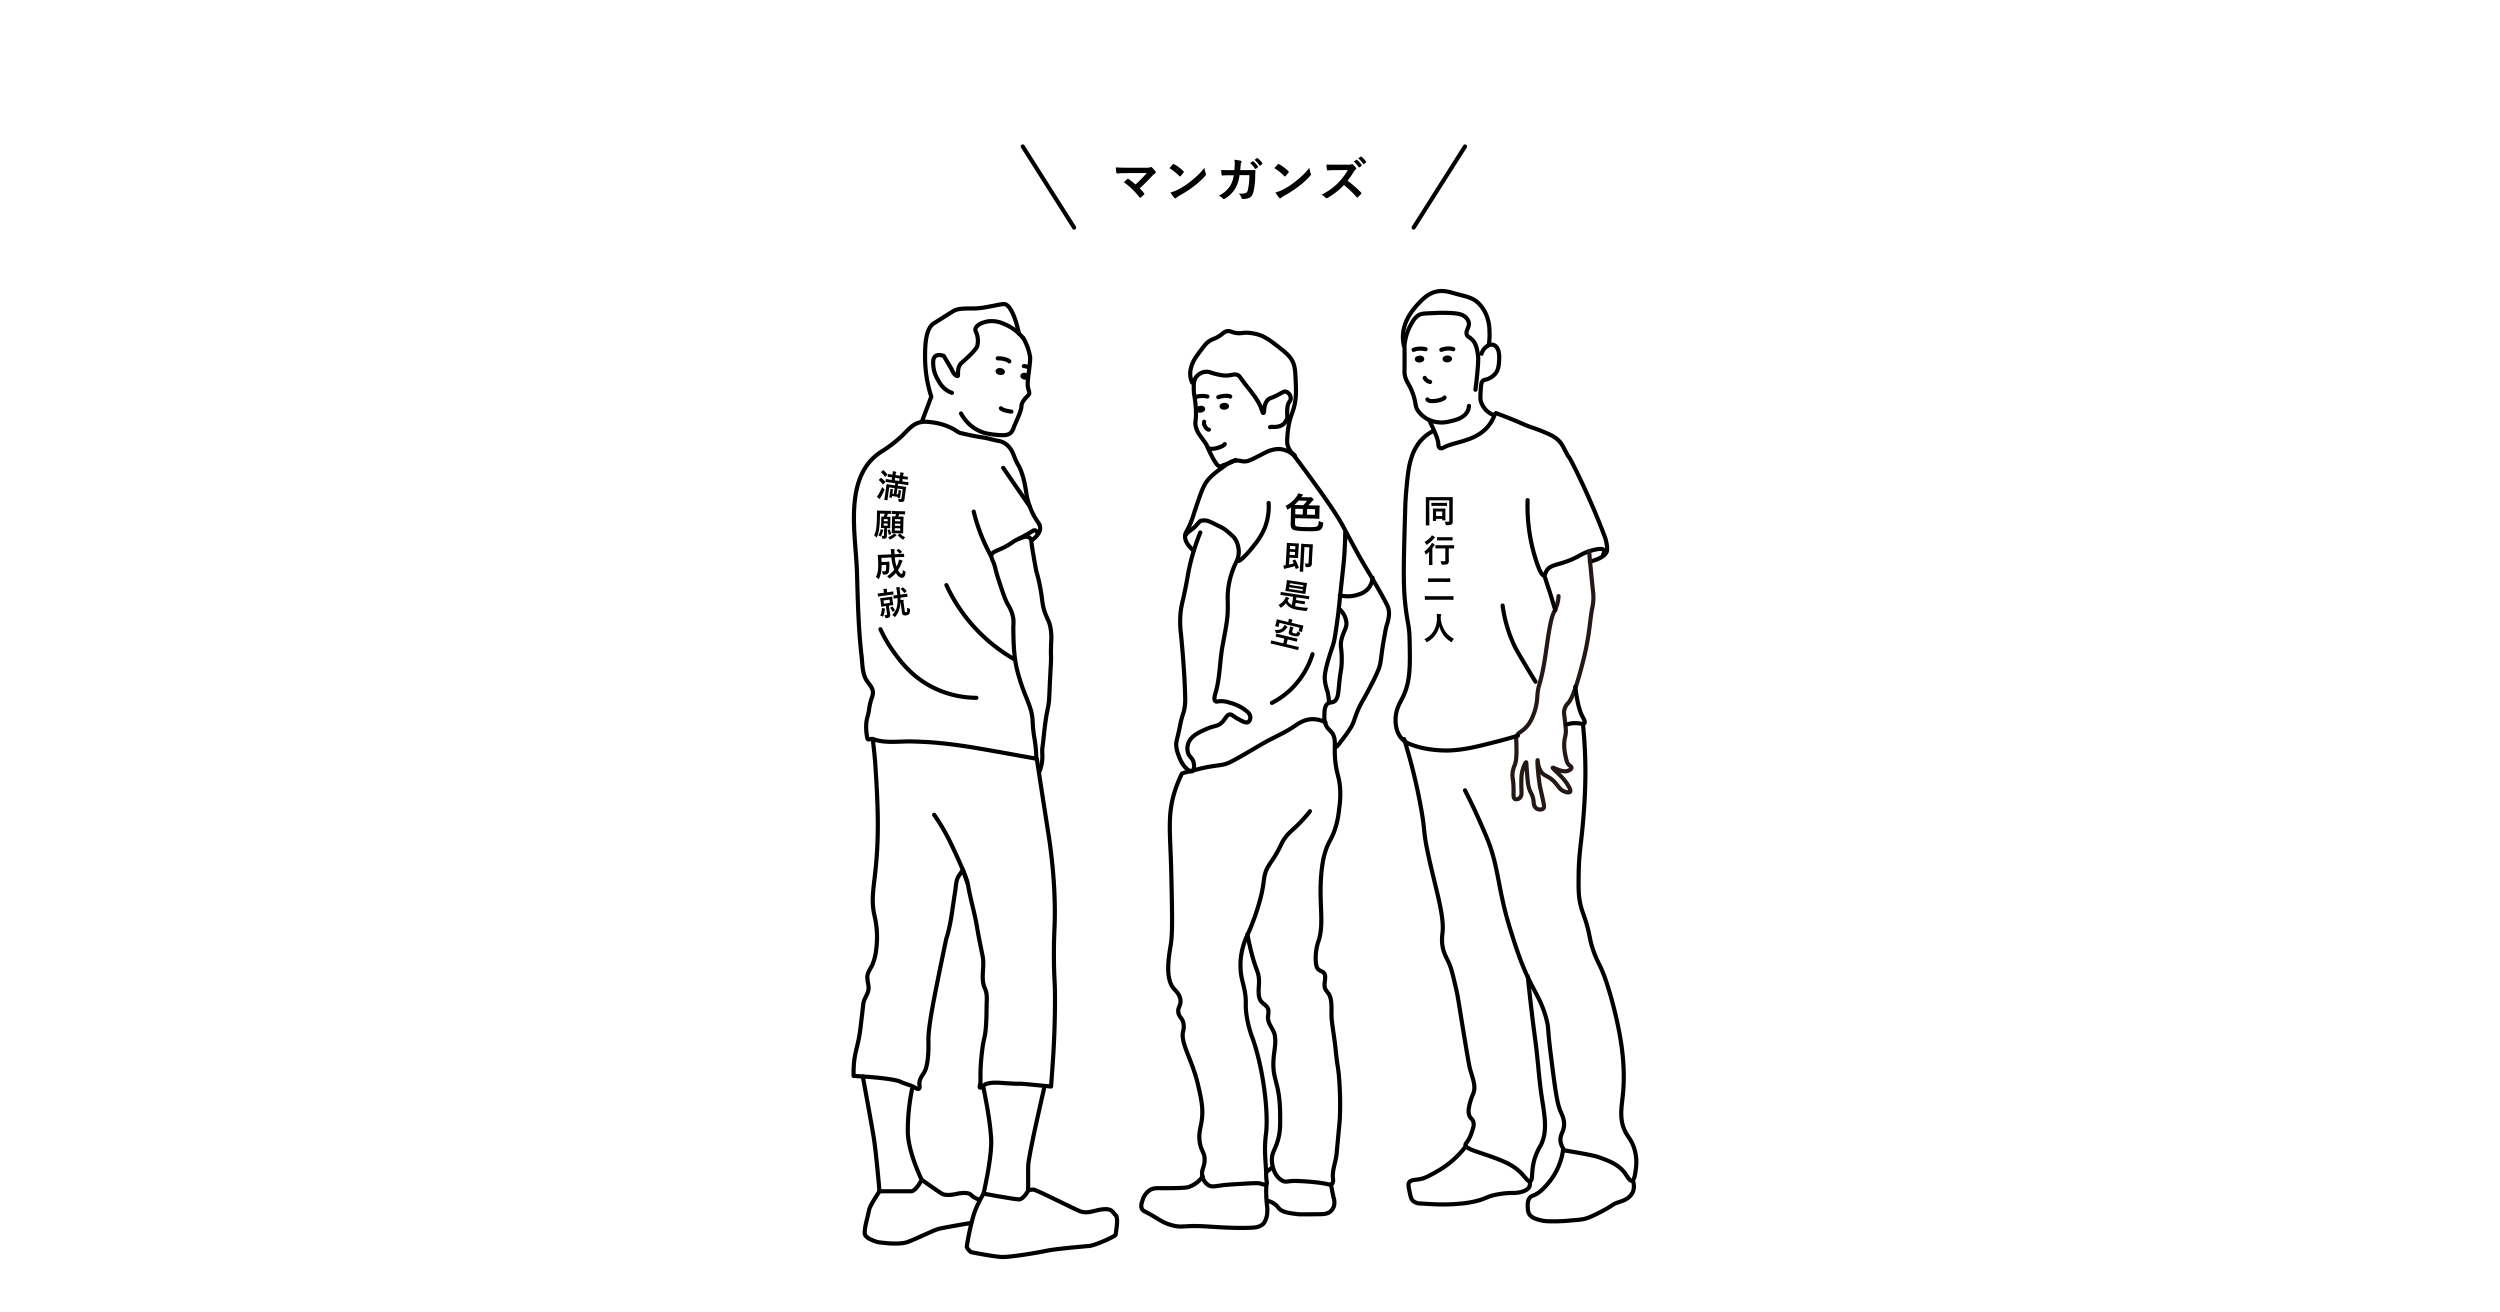 <?xml version="1.0" encoding="UTF-8"?> <svg xmlns="http://www.w3.org/2000/svg" id="白背景" width="1200" height="630" viewBox="0 0 1200 630"><defs><style>.cls-1{fill:#fff;}.cls-2,.cls-3{fill:none;stroke-linecap:round;stroke-linejoin:round;stroke-width:2px;}.cls-2{stroke:#000;}.cls-3{stroke:#231815;}</style></defs><title>都会の見仏</title><rect class="cls-1" width="1200" height="630"></rect><path class="cls-2" d="M489.089,160.1c-2.126-9.974-4.869-13.83-6.853-14.119-1.818-.265-9.459,2.056-14.5,2.072-5.277.016-7.915,0.025-9.9,1.151-1.928,1.1-8.3,5.26-9.207,5.754-4.511,2.453-4.57,11.162-4.6,16.112a62.163,62.163,0,0,0,2.992,19.335l-4.6,12.2"></path><path class="cls-2" d="M490.982,162.093a23.4,23.4,0,0,0-9.207-6.675,13.7,13.7,0,0,0-7.6-1.151c-2.109.356-5.61,1.56-5.985,3.683-0.172.975,0.476,1.232,0.921,3.222a10.548,10.548,0,0,1,0,4.834c-0.135.472-.5,1.546-4.143,5.064-3.215,3.1-3.98,3.28-4.6,4.834-0.942,2.348-.213,4.488-0.691,4.6-0.266.064-1.734-.291-2.992-3.453L453,170.84c-0.27-.1-2.738-1.025-4.143.23a3.459,3.459,0,0,0-.921,2.532,15.492,15.492,0,0,0,2.3,8.747,13.077,13.077,0,0,0,3.683,4.6,11.575,11.575,0,0,0,2.992,1.611"></path><path class="cls-2" d="M491.213,162.323a26,26,0,0,1,3.222,8.977c0.32,2.019-1.14,9.856-1.151,13.12-0.009,2.637,1.355,3.976.46,5.064-0.926,1.127-3.418,3.2-3.453,5.524-0.036,2.418-3.063,8.409-3.683,10.128a6.489,6.489,0,0,1-1.381,2.532c-1.039,1.034-2.638,1.4-5.754,1.151-4.063-.321-8.319-0.657-12.66-3.913a19.83,19.83,0,0,1-5.524-6.445"></path><path class="cls-2" d="M495.126,259.457c3.44-2.515,4.126-4.585,4.143-5.985,0.028-2.361-1.846-3.047-4.143-8.286a37.408,37.408,0,0,1-1.841-5.294c-0.668-2.5-.467-2.8-1.151-6.215a40.552,40.552,0,0,0-2.3-8.286c-0.966-2.313-1.062-1.745-2.3-4.6-1.184-2.729-1.485-4.143-2.992-5.985a8.981,8.981,0,0,0-2.3-2.072,8.852,8.852,0,0,0-3.222-1.151c-2.474-.44-4.879-1.249-7.366-1.611-3.547-.516-7.04-1.284-10.527-2.106a3.532,3.532,0,0,1-.612-0.184c-1.067-.467-2.056-1.307-3.1-1.853a29.54,29.54,0,0,0-3.625-1.6,27.692,27.692,0,0,0-5.613-1.4c-3.032-.421-5.552-0.77-8.286.46-2.5,1.124-4.457,3.494-6.378,5.37a59.965,59.965,0,0,1-10.2,7.981c-18.817,11.753-12.526,39.67-11.969,58.005,0.273,8.98.471,17.964,1.041,26.932,0.285,4.479.659,8.953,1.179,13.411,0.446,3.827.293,8.672,2.614,11.907,1.949,2.716,3.712,4.326,2.35,7.869a28.525,28.525,0,0,0-1.429,6.171c-0.412,2.632-.744,2.841-1.151,5.064a24.5,24.5,0,0,0,.388,8.344c0.227,1.248,1.632.06,2.6,0.4,5.391,1.9,10.809,1.267,16.342,1.151,2.222-.046,4.32.046,8.516,0.23,1.606,0.071,7.324.348,17.954,1.841,4.683,0.658,10.335,1.666,21.637,3.683,0,0,1.11.2,14.041,2.532a60.781,60.781,0,0,0-.46-6.905c-0.312-2.495-.589-3.421-0.921-6.215-0.366-3.084-.3-4.259-0.46-5.985-0.368-3.992-1.526-6.527-2.992-10.358a94.545,94.545,0,0,1-4.6-14.041c-1.447-6.631-1.526-13.007-1.611-19.8a19.681,19.681,0,0,0,0-3.913,17.6,17.6,0,0,0-2.532-6.675c-1.409-2.568-2.4-5.549-4.373-11.509-2.21-6.666-1.477-6.407-2.992-9.667a10.071,10.071,0,0,1-.691-2.3c0.3-2.533,4.147-2.291,10.128-6.445a15.41,15.41,0,0,1,5.524-2.532,3.307,3.307,0,0,1,2.762.23,3.087,3.087,0,0,1,.921,2.3c0.118,1.746.769,5.384,2.072,12.66,0.4,2.252.454,1.468,1.381,5.524,2.178,9.53,1.226,10.917,3.222,16.112,1.052,2.737,1.7,3.353,2.3,5.985a26.645,26.645,0,0,1,.46,7.6c-0.32,8.758.189,4.484-.23,11.969-0.94,16.78-.429,15.251-1.611,20.946-1.266,6.1-1.857,14.432-2.3,17.263-0.429,2.728.183,4.011-.23,7.135a19.707,19.707,0,0,1-1.381,5.064"></path><path class="cls-2" d="M489.227,258.537c3.12-1.7,5.348-2.943,6.387-3.625a1.629,1.629,0,0,1,1.295-.345,1.546,1.546,0,0,1,.863.949"></path><path class="cls-2" d="M467.389,245.589a85.833,85.833,0,0,0,6.733,18.3q0.761,1.509,1.554,2.935"></path><line class="cls-2" x1="494.302" y1="243.121" x2="481.545" y2="224.586"></line><path class="cls-2" d="M487.069,316.541a79.167,79.167,0,0,1-32.8-35.677"></path><path class="cls-2" d="M468.655,334.955a47.465,47.465,0,0,1-22.327-5.754C437,324.062,431.8,316.907,428.6,312.4a64.4,64.4,0,0,1-5.985-10.358"></path><path class="cls-2" d="M497.686,364.36c0.5,3.254,1.242,8.136,2.158,14.069,3.655,23.682,4,25.2,4.661,30.987a239.874,239.874,0,0,1,1.813,26.844c0.074,9.434-.526,11.412-0.432,24,0.076,10.188.476,9.338,0.518,19.076,0,0,.052,12.332-0.777,26.154-0.292,4.871-.981,14.223-1.036,14.933l-0.086,1.122c-1.726-.174-4.126-0.413-6.992-0.69-13.787-1.332-2.773-.095-16.4-1.036-2.369-.164-7.21-0.512-9.236,1.381-0.2.188-1.106,1.082-1.467,0.863-0.317-.192-0.06-1.146,0-1.381,0.593-2.326-.266-4.2.777-14.242,0.935-9.014,1.6-7.254,2.072-13.9,0.228-3.207.273-6.422,0.314-9.636,0.037-2.99.455-5.675-.8-8.412-2.215-4.816-.082-10.33-1.066-15.325-0.939-4.762-1.957-9.511-2.759-14.3-1.135-6.78-3.169-13.371-4.316-20.173-0.114-.674-2.441-7.139-2.441-7.139s-2.036,2.91-2.307,3.429c-1.058,2.027-1.057,4.893-1.434,7.127-1.239,7.335-1.9,15.49-4.262,22.564-5.782,27.9-8.674,41.852-8.545,48.941,0.031,1.718.3,11.247-2.072,15.192-0.712,1.187-2.414,3.122-2.244,5.7,0.046,0.694.248,1.735-.259,2.072-0.532.353-1.526-.286-1.9-0.518-2.192-1.362-4.868-1.756-7.164-2.935,0,0-3.265-1.677-22.269-2.676-0.014-.6-0.028-1.588,0-2.805,0.205-8.879,2.217-10.895,3.323-20.414,0.436-3.748.909-7.5,1.311-11.239,0.241-2.236,1.691-4.026,2.323-6.133,0.71-2.368-.388-4.393-0.37-6.759,0.018-2.326,1.444-3.935,2.379-5.92a26.364,26.364,0,0,0,1.809-6.9,44.542,44.542,0,0,0-.763-16.819c-2.681-11.969,2.151-18.357,1.554-48.682-0.213-10.842-1.083-22.809-1.208-24.514-0.359-4.876-.849-8.428-1.151-11.509"></path><path class="cls-2" d="M464.339,423.47c-1.242-4.481-5.185-12.867-7.883-18.541a95.042,95.042,0,0,0-8.056-13.811"></path><path class="cls-2" d="M501.11,522.681s-7.6,32.552-7.6,37.155v11.739s-2.3,4.143-4.373,4.143-17.033-2.762-17.033-2.762,3.453-14.828,3.683-23.757-3.913-28-3.913-28"></path><path class="cls-2" d="M437.812,522.681a99.8,99.8,0,0,0-2.072,20.583c0.23,10.128,6.675,23.018,6.675,23.018s-2.762,5.524-5.064,5.524H422.16s-1.611-18.644-2.762-25.78-5.258-29.315-5.258-29.315"></path><path class="cls-2" d="M422.16,571.805s-4.834,7.135-5.064,9.207-2.762,9.667-1.841,11.739,5.985,3.453,5.985,3.453,9.667,1.611,14.271,0,12.429-5.754,15.422-6.445S466.124,587,466.124,587"></path><path class="cls-2" d="M442.415,566.281s7.366,5.294,9.667,6.675,7.6,0,7.6,0,4.834-1.074,6.445.614a8.084,8.084,0,0,0,3.683,2.148"></path><path class="cls-2" d="M472.108,572.956a54.38,54.38,0,0,0-4.6,9.667,127.574,127.574,0,0,0-3.453,15.652c0,1.151,2.072,2.762,2.072,2.762s10.358,2.072,14.5,2.3,17.493-2.072,21.867-2.992,17.954-2.072,20.486-2.3,12.545-4.6,12.545-5.409,1.5-7.941,0-9.322-1.611-3.222-5.869-2.877-7.6,2.532-11.624.806S496.852,570.77,495.931,571a7.82,7.82,0,0,1-2.417,0"></path><path class="cls-2" d="M593.065,220.788a26.752,26.752,0,0,1-4.949,2.187c-2.04.665-2.142,1.168-3.09,0.755-0.473-.206-1.522-1.182-3.585-5.243-2.011-3.96-1.89-4.516-2.944-5.987-1.3-1.811-1.29-1.728-2.811-3.91a11.131,11.131,0,0,1-1.726-3.913c-0.442-2.006.076-2.5,0.115-5.985a46.1,46.1,0,0,0-.345-5.639c-0.361-3.531-.628-3.459-0.691-5.409-0.1-2.977-.167-5.223,1.381-7.02a6.554,6.554,0,0,1,5.179-2.187,12.61,12.61,0,0,1,2.532.691,36.46,36.46,0,0,0,4.719,1.036c4.146,0.515,5.414-1.168,7.481,0,0.53,0.3.591,0.492,2.187,2.647,2.785,3.76,2.582,3.15,4.6,5.985a34.213,34.213,0,0,1,3.683,5.754c0.928,2.141,1.163,3.71,1.611,3.683,0.691-.042-0.163-3.749,2.072-6.215,1.063-1.173,1.437-.535,5.869-2.992,1.455-.807,2.054-1.23,2.877-1.036a3.468,3.468,0,0,1,2.3,3.568c-0.159,1.016-.924,1.271-1.381,2.992a8.419,8.419,0,0,0-.23,1.5c-0.277,2.827.211,3.383-.115,4.719a5.813,5.813,0,0,1-2.3,3.222,8,8,0,0,1-4.483.921h0a3.021,3.021,0,0,0-1.381.115"></path><path class="cls-2" d="M621.377,218.486a8.963,8.963,0,0,1-3.453-5.352,13.522,13.522,0,0,1,0-3.165,43.566,43.566,0,0,1,.691-5.985c0.852-4.488,1.787-5.507,2.647-9.092,0.991-4.131.857-7.387,0.691-11.394-0.209-5.042-.313-7.562-1.5-10.013-1.342-2.779-3.772-4.653-8.632-8.4-3.9-3.006-6.225-4.035-8.286-4.6a24.306,24.306,0,0,0-3.683-.691c-3.48-.331-4.074.507-6.79,0-2.185-.408-2.666-1.112-4.143-0.806-1.154.24-1.587,0.821-2.992,1.841-2.761,2-3.609,1.59-5.754,3.107-1.293.914-2.243,2.182-4.143,4.719-1.945,2.6-3.431,4.617-4.258,7.6a11.022,11.022,0,0,0-.46,3.568,10.428,10.428,0,0,0,.921,3.8"></path><path class="cls-2" d="M621.549,219a11.688,11.688,0,0,0-7.251-3.453,12.2,12.2,0,0,0-3.971.518c-2.016.521-2.72,1.09-7.078,3.28-3.5,1.759-4.181,1.962-5.006,2.072-2.167.288-2.749-.407-4.661-0.345-2.4.077-4.05,1.261-7.251,3.625-3.046,2.25-5.1,3.768-7.078,6.387-1.85,2.452-3.247,6.641-6.042,15.019a48.238,48.238,0,0,1-2.589,6.905c-1.069,2.182-1.568,2.658-1.726,3.8-0.235,1.693.1,3.983,4.048,7.525"></path><path class="cls-2" d="M608.947,241.446a28.11,28.11,0,0,1-1.726,11.566,32.306,32.306,0,0,1-5.179,8.632c-2.81,3.715-7,8.217-7.941,7.6-0.506-.333.539-1.731,0.518-4.488,0-.39-0.1-4.991-3.107-7.6-1.884-1.631-2.974-2.927-5.878-4.353-5.014-2.462-6.164-3.283-8.515-2.919-1.144.177-.631-0.219-3.389,2.784-1.339,1.459-4.153,2.935-4.858,4.5"></path><path class="cls-2" d="M576.147,255.6a101.308,101.308,0,0,0-5.524,18.126c-0.663,3.332-1.032,6.224-2.417,12.429-0.708,3.173-1.078,4.5-1.381,6.733a43.783,43.783,0,0,0,0,11.048s1.822,17.93,2.072,31.074a23.561,23.561,0,0,1-.518,5.869c-0.341,1.518-.592,1.869-1.208,4.143-0.543,2-.49,2.253-1.208,5.524-1.111,5.061-1.464,5.5-1.381,7.251a15.22,15.22,0,0,0,1.036,4.488c1.647,4.934,3.948,6.738,4.661,7.251,1.205,0.866,1.682.779,1.9,0.691,0.972-.4,1.224-2.675.691-4.488-0.615-2.089-1.9-2.292-2.589-4.316a7.254,7.254,0,0,1,0-4.316c1.145-3.9,5.671-5.838,8.977-7.251,4.044-1.728,5.085-1.1,7.078-2.935,2.049-1.884,2.347-3.831,3.971-3.971,1.063-.092,1.332.708,4.143,2.244,2.214,1.21,3.639,1.965,4.661,1.381a2.734,2.734,0,0,0,1.036-2.589,4.078,4.078,0,0,0-1.726-2.589,20.633,20.633,0,0,0-8.286-4.143,12.576,12.576,0,0,0-4.488-.691c-1.1.1-1.759,0.381-2.244,0-0.948-.745-0.188-3.177,0-3.8,2.241-7.408,2.027-15.353,3.453-22.96,1.508-8.046,2.262-12.069,2.417-15.537,0.242-5.411-.288-7.665.345-12.257a40.238,40.238,0,0,1,4.143-12.947"></path><path class="cls-2" d="M621.377,219c15,20.027,20.882,29.041,23.133,33.318,0.162,0.308,1.829,3.487,4.143,7.768,2.1,3.878,3.144,5.817,4.661,8.459,2.328,4.055,4.98,8.415,5.006,8.459h0c3.771,6.443,6.472,11.35,7.423,13.293a9.236,9.236,0,0,1,.863,2.589,10.149,10.149,0,0,1,0,3.107,22.7,22.7,0,0,1-1.036,4.316c-0.314,1.024-.612,2.7-1.208,6.042-1.688,9.467-1.244,10.528-2.417,14.328a72.3,72.3,0,0,1-3.971,8.459c-3.837,7.6-4.829,8.246-6.733,13.12-1.253,3.208-1.263,4.057-2.589,6.56a73.468,73.468,0,0,1-5.006,7.078c-1.44,1.928-2.1,2.749-2.589,2.589-0.765-.248.133-2.452-0.863-5.179-1.044-2.857-2.881-2.766-3.971-5.869a11.047,11.047,0,0,1-.518-4.143c0.033-1.98.072-4.282,1.554-5.524,1.114-.934,1.9-0.31,3.107-1.036,1.873-1.125,1.983-3.825,2.417-8.286,0.754-7.762,1.046-6.033,1.208-10.013,0.309-7.537-.982-7.727,0-11.739s2.616-5.221,2.244-8.286a10.292,10.292,0,0,0-3.107-5.869"></path><path class="cls-2" d="M658.838,277.354a9.077,9.077,0,0,1-2.244,5.352,9.978,9.978,0,0,1-4.316,2.589,15.636,15.636,0,0,1-6.733.863,17.334,17.334,0,0,1-2.417-.345"></path><path class="cls-2" d="M645.718,255.6c-0.028,2.021-.1,5.291-0.345,9.322-0.289,4.817-.585,6.869-1.9,19.162-0.951,8.9-.974,9.483-1.381,12.429-0.995,7.2-1.492,10.795-2.244,13.12s-3.1,8.886-3.8,13.638a14.485,14.485,0,0,0-.173,2.244,20.927,20.927,0,0,0,1.208,6.042,27.26,27.26,0,0,1,.863,5.7"></path><path class="cls-2" d="M636.223,346.751a13.085,13.085,0,0,0-6.042-1.554c-4.088,0-7.05,2.139-8.977,3.453-4.937,3.365-10.559,5.6-15.709,8.632-14.444,8.5-15.868,9.284-18.989,9.84-2.425.432-5.031,0.573-10.013,1.726,0,0-1.106.256-8.114,2.072h0"></path><path class="cls-2" d="M640.712,358.663a51.167,51.167,0,0,0,.345,7.6c0.622,5.172,1.565,6.321,2.072,10.7a43.7,43.7,0,0,1-.345,11.221,43.191,43.191,0,0,1-2.417,11.048c-1.551,4.062-2.72,4.9-4.143,9.322a40.093,40.093,0,0,0-1.554,7.078c-2.218,15.965,1.271,26.686-1.726,35.908a25.454,25.454,0,0,0-1.394,9.495c0.09,1.295.207,3.112,1.09,4.119,0.91,1.038,2.629,1.036,3.193,2.463,0.751,1.9-.484,4.5.12,6.56,0.417,1.421,1.735,2.374,2.294,3.734,1.4,3.415.6,8.051,1.005,11.7,0.508,4.586,1.341,9.129,1.8,13.72,0.989,9.8,1.23,8,1.726,14.328a160.557,160.557,0,0,1,.345,19.162c-0.034.811-.54,6.18-1.554,16.918-0.382,4.051-2.231,8.047-1.726,12.084,0.047,0.373.25,1.782-.518,2.417a2.457,2.457,0,0,1-2.072.173c-4.33-1.061-12.562-1.5-15.019-1.554-4.4-.089-4.618.8-6.387,0-3.44-1.553-5.246-6.09-5.352-9.84s1.549-4.972,2.935-9.84c1.087-3.818,1.085-6.683,1.036-12.257-0.142-16.171-4.077-16.34-3.107-27.276,0.31-3.492,1.16-7.085.557-10.587-0.484-2.809-2.759-4.908-3.222-7.713-0.266-1.608.423-3.23,0.049-4.816-0.453-1.917-2.584-2.608-3.605-4.162-1.8-2.739-.537-7.4-0.857-10.528-0.392-3.842-1.2-3.709-3.28-11.394-1.16-4.283-1.853-7.805-2.244-10.013"></path><path class="cls-2" d="M628.8,389.391a68.735,68.735,0,0,1-6.56,7.251c-2.425,2.317-3.788,3.264-5.524,5.7-1.361,1.906-1.554,2.768-3.107,5.7-2.434,4.589-3.623,5.607-5.006,8.114-2.311,4.187-1.472,5.837-3.107,13.12a109,109,0,0,1-6.56,19.162,35.565,35.565,0,0,0-3.28,10.876,35,35,0,0,0-.173,5.7c0.234,4.814,1.271,6.536,2.072,11.221,0.853,4.992.06,5.286,0.691,10.358a53,53,0,0,0,3.107,12.084c5.017,14.4,7.473,34.612,6.387,45.057a59.681,59.681,0,0,0-.518,9.495c0.084,2.544.441,7.841,0.518,8.977a36.844,36.844,0,0,0,.173,4.316c0.144,0.77.32,1.352,0,1.726-0.574.673-2.235,0.083-3.107-.173-1.021-.3-3.673-0.141-8.977.173-4.765.282-7.147,0.423-9.149,0.691-3.512.469-4.933,0.908-6.56,0a6.808,6.808,0,0,1-2.935-4.143c-0.852-3.215,1.145-4.568,1.036-8.459-0.082-2.943-1.26-3.431-2.072-6.733-1.084-4.407-.016-7.724.518-10.7,1.146-6.39-.087-11.649-1.726-18.644-2.693-11.489-8.314-19.541-7.078-25.032a8.754,8.754,0,0,0,.173-4.143c-0.567-2.542-2.024-2.819-2.417-5.006-0.434-2.413,1.134-3.211,1.036-5.7-0.112-2.832-2.264-4.76-3.107-5.7-4.582-5.088-2.371-16.242-1.554-21.406,0.889-5.615.65-15.655,0.173-35.735-0.447-18.785-2.136-27.365,2.589-40.223a62.43,62.43,0,0,1,2.589-6.042"></path><path class="cls-2" d="M607.912,568.238a52.835,52.835,0,0,0,.259,10.358,14.263,14.263,0,0,1,.086,3.539,9.431,9.431,0,0,1-1.64,5.006c-1.606,1.929-4.359,2.09-5.869,2.158-8.755.392-18.143-.442-23.219-0.691-9.644-.472-10.068.862-15.105-0.518s-6.133-3.13-13.034-6.646a2.856,2.856,0,0,1-1.122-.949c-0.909-1.361-.225-3.283.173-4.4a8.724,8.724,0,0,1,3.453-4.834c1.638-.994,3.242-0.967,5.093-0.949,11.343,0.1,12.957-.347,13.724-0.6a13.753,13.753,0,0,0,6.56-5.006"></path><path class="cls-2" d="M638.9,568.583c0.449,2.711.891,4.809,1.208,6.215a7.46,7.46,0,0,1,.259,3.884,5.855,5.855,0,0,1-1.813,2.848c-1.466,1.224-3.194,1.268-5.524,1.295-5.99.068-8.985,0.1-9.84,0-4.585-.547-7.762-0.926-9.495-3.021a8.866,8.866,0,0,0-5.524-3.453"></path><path class="cls-2" d="M610.76,560.3l-2.417,1.9"></path><path class="cls-2" d="M629.992,314.028a40.035,40.035,0,0,1-10.38,16.867,39.045,39.045,0,0,1-9.082,6.487"></path><path class="cls-2" d="M708.21,187.067c0.491-3.753.816-6.973,1.036-9.495,0.375-4.3.4-6.078,0-8.286s-0.8-4.253-2.417-6.042c-1.4-1.551-2.327-1.357-2.762-2.589-0.744-2.108,1.6-3.677.863-6.215a4.87,4.87,0,0,0-1.554-2.244c-1.342-1.233-2.979-1.638-6.215-1.9a75.276,75.276,0,0,0-9.322,0c-4.559.154-5.823,0.253-7.251,1.208a9.4,9.4,0,0,0-2.762,3.28,25.2,25.2,0,0,0-3.625,10.7c-0.087.887,0,.459,0,6.733,0,6.73-.1,6.346,0,7.078,0.621,4.487,2.433,4.655,4.316,10.7,1.326,4.259.656,4.91,2.072,7.078a13.134,13.134,0,0,0,6.733,5.006,15.16,15.16,0,0,0,8.632.173c2.319-.5,7.04-1.52,8.632-5.179a6.478,6.478,0,0,0,.518-2.244"></path><path class="cls-2" d="M717.187,199.324a10.205,10.205,0,0,1-3.28-1.9,10.327,10.327,0,0,1-3.107-4.834c-0.321-1.1-.214-2.746,0-6.042,0.152-2.341.348-3.208,1.036-3.8,0.644-.552,1.162-0.384,2.417-0.863a9.919,9.919,0,0,0,3.107-2.072c2.03-2.037,2.139-4.873,2.244-7.6,0.145-3.767-.926-5.179-1.208-5.524a3.279,3.279,0,0,0-1.726-1.208,3.582,3.582,0,0,0-2.589.518,6.5,6.5,0,0,0-2.935,3.8"></path><path class="cls-2" d="M714.6,165.661a30.341,30.341,0,0,0,.345-6.733,20.52,20.52,0,0,0-1.9-8.631,17.047,17.047,0,0,0-3.867-5.219c-2.506-2.214-5.886-2.911-9.033-3.715-3.613-.924-6.8-2.251-10.618-1.414-3.676.806-6.1,3.051-8.592,5.687-5.335,5.641-8.837,12.268-7.078,20.2"></path><path class="cls-2" d="M717.533,198.806a18.906,18.906,0,0,1-1.9,3.971c-5.792,9.145-16.932,8.958-22.442,11.912-0.33.177-1.373,0.758-2.072,0.345a2.162,2.162,0,0,1-.691-1.726c-0.221-2.632-1.3-4.977-3.453-9.667-0.2-.439-0.55-1.173-1.036-2.072"></path><path class="cls-2" d="M718.05,198.288c1.344,0.5,3.389,1.263,5.869,2.244,6.586,2.6,6.627,2.915,10.876,4.488a79.257,79.257,0,0,1,8.459,3.28,16.694,16.694,0,0,1,4.661,2.935c1.637,1.555,2.306,3,3.625,5.524,2.85,5.463-.135-1,4.316,7.768,0,0,7.6,14.97,14.328,32.8a18.86,18.86,0,0,1,1.036,3.971,12.124,12.124,0,0,1,.173,2.935c-0.53,3.565-7.745,5.232-8.286,5.352"></path><path class="cls-2" d="M769.495,266.132a2.271,2.271,0,0,0,.345-2.072c-0.346-.555-1.445-0.947-5.179,0-5.191,1.317-6.213,2.873-11.048,4.834-6.091,2.47-9.769,2.15-11.394,5.352-0.451.89-.634,1.834-1.208,1.9-0.388.044-1.447-.256-3.625-6.905a84.917,84.917,0,0,1-4.143-23.823c-0.062-2.3-.032-4.177,0-5.352"></path><path class="cls-3" d="M762.762,264.579c0.913,9.752,1.573,16.577,1.9,19.335a23.6,23.6,0,0,1-.345,7.768c-1.288,6.235-1.139,12.8-4.488,25.895-1.18,4.614-4.34,16.968-7.078,19.853a6.958,6.958,0,0,0-1.9,3.453,6.875,6.875,0,0,0,0,2.417s0.342,2.532.691,6.215c0.392,4.134-.987,4.284-0.691,9.322a26.874,26.874,0,0,0,.691,4.488c0.517,2.473.871,3.046,1.208,3.453,0.771,0.928,1.566,1.117,1.554,1.726-0.014.7-1.09,1.308-1.9,1.554-1.6.486-3.227-.115-5.179-0.863-1.235-.474-1.8-0.827-1.9-0.691-0.173.244,1.516,1.549,3.971,4.143a22.585,22.585,0,0,1,2.935,3.625c0.793,1.256,1.955,3.1,1.381,3.8s-2.55-.087-2.762-0.173c-2.117-.854-2.742-2.346-4.316-4.143-3.317-3.787-5.5-2.825-7.251-6.042a12.8,12.8,0,0,1-1.208-4.834c-0.2.022-.01,4.129,0.518,8.459,0.275,2.25.412,3.375,0.691,4.661,0.261,1.2.925,3.96,1.554,7.078,0.342,1.7.456,2.42,0,2.935-0.737.832-2.606,0.715-3.625-.173a3.934,3.934,0,0,1-1.036-2.762c-0.466-4.7-2.087-4.166-2.762-9.322-0.245-1.873-.42-4.912-0.64-7.375-0.023-.262-0.03-0.319-0.051-0.566a9.231,9.231,0,0,0-.173-1.9c-0.271-.067-2.006,3.048-2.244,7.078-0.058.976-.121,3.577,0,6.56,0.049,1.205.126,2.419-.691,3.28a2.256,2.256,0,0,1-2.417.691c-0.814-.454-0.708-1.854-0.691-3.8,0.057-6.35-.943-6.148-0.345-9.495,0.5-2.81,1.155-2.67,1.554-5.7a40.914,40.914,0,0,0,.173-5.7c-0.033-4.767-.315-4.62,0-5.352,0.987-2.29,3.074-2.139,5.7-5.7a17.561,17.561,0,0,0,1.208-1.9,28.333,28.333,0,0,0,3.107-11.394c0.364-6.664,1.675-5,3.971-20.371,1.056-7.073,2.188-16.867,4.143-20.543a17.34,17.34,0,0,0,2.072-7.423"></path><path class="cls-2" d="M741.356,276.49q1.492,4.38,2.935,8.977,1.179,3.761,2.244,7.423"></path><path class="cls-2" d="M688.185,206.747a20.649,20.649,0,0,0-6.733,5.352,23.4,23.4,0,0,0-4.143,8.286c-0.721,2.21-1.252,4.555-1.9,10.876-0.731,7.147-.863,11.566-0.863,11.566-0.722,24.218-1.082,36.327-.173,45.575,1.1,11.2,2.079,10.909,2.244,18.817,0.266,12.738.418,20.045-3.453,27.794-1.266,2.535-3.116,5.424-3.28,9.84-0.045,1.217-.247,6.662,3.453,10.185a10.317,10.317,0,0,0,3.28,2.072c8.771,3.656,19.335,3.107,19.335,3.107,7.265-.377,12.6-1.732,22.1-4.143,4.425-1.124,8.054-2.182,10.531-2.935"></path><path class="cls-2" d="M751.771,347.845a13.4,13.4,0,0,1,5.524-.691c1.577,0.148,2.77.571,3.222,0,0.553-.7-0.438-2.33-0.691-2.762-1.218-2.088-2.669-6.134-3.683-14.731"></path><path class="cls-2" d="M759.827,347.845a222.171,222.171,0,0,1,1.151,25.089c-0.085,8.246-.61,15.123-0.921,19.1-1.072,13.74-2.164,16.784-2.3,27.621-0.093,7.264-.113,10.992,1.151,15.652,1.067,3.934,2.278,5.917,3.683,12.2,0.616,2.754.786,4.171,1.611,6.905a49.858,49.858,0,0,0,3.453,8.516c4.322,8.51,7.979,24.849,8.286,26.24,1.467,6.643,4.675,21.175,2.992,36.828-0.59,5.485-1.869,11.937,1.611,17.954,1.213,2.1,2.767,3.733,3.913,7.366a22.44,22.44,0,0,1,.691,10.128c-0.246,2-.622,5.066-1.841,5.294-1.059.2-2.085-1.863-3.222-3.453-3.172-4.436-7.839-6.1-13.35-8.056,0,0-2.426-.863-15.652-2.992h0a8.486,8.486,0,0,1-2.072-4.834c-0.144-2.5,1.157-3.735,1.611-6.215,0.6-3.264-.78-5.9-1.611-7.826-1.752-4.057-2.779-12.3-4.834-28.772-1.39-11.152-.7-10.724-1.841-15.192-1.927-7.514-4.6-11.5-7.826-17.954-4.158-8.335-6.2-14.729-9.207-24.168-6.521-20.448-5.664-30.6-11.509-44.884-2.606-6.371-5.754-13.12-5.754-13.12-1.9-4.07-3.583-7.449-4.834-9.9"></path><path class="cls-2" d="M673.972,354.75a275.26,275.26,0,0,1,7.826,31.534c2.457,13.158,1.157,11.457,3.453,22.557,3.264,15.785,8.261,30.683,7.135,39.13a20.049,20.049,0,0,0,0,5.985c0.525,3.423,1.766,5.35,2.992,8.056,1.287,2.84,2.009,5.96,3.453,12.2,1.021,4.415,1.26,6.521,2.3,12.89,2.66,16.262,3.99,24.393,4.6,26.47,1.4,4.758,2.782,7.982,1.381,11.509a27.041,27.041,0,0,0-2.072,6.905,6.733,6.733,0,0,0,.23,3.453c0.58,1.55,1.34,1.45,1.841,2.762,0.642,1.679,0,3.434-.921,5.985a17.406,17.406,0,0,1-1.21,2.708c-0.971,1.742-1.531,2.009-1.552,2.586-0.062,1.652,4.392,2.971,7.826,4.143,8.718,2.976,14.073,4.8,18.414,8.977,2.589,2.489,3.728,4.764,4.834,4.373,1.439-.509.348-4.659,2.072-10.588a31.114,31.114,0,0,1,2.992-6.675c3.374-6.634,1.848-14.125.46-23.248-1.335-8.779-1.807-17.67-2.992-26.47-1.006-7.468-2.354-18.167-3.683-31.3"></path><path class="cls-2" d="M783.766,566.742a7.451,7.451,0,0,1,0,5.409,6.421,6.421,0,0,1-.921,1.5c-1.844,2.281-4.483,2.89-6.675,3.683-2.648.958-1.3,0.976-7.826,4.373-5.082,2.646-6.931,3.172-8.171,3.453a42.657,42.657,0,0,1-5.294.575,82.941,82.941,0,0,1-12.084.46,17.937,17.937,0,0,1-5.524-1.151,5.891,5.891,0,0,1-3.107-2.072,5.74,5.74,0,0,1-.806-3.107c-0.094-1.395-.25-3.694,1.151-5.179,0.756-.8,1.236-0.593,2.877-1.5a15.808,15.808,0,0,0,3.683-2.992,32.04,32.04,0,0,0,4.488-5.524,31.347,31.347,0,0,0,4.258-10.128c0.243-1.121.379-2.075,0.46-2.762"></path><path class="cls-2" d="M734.278,567.317a3.792,3.792,0,0,1-.23,2.417c-0.208.431-.793,1.393-3.107,2.187a14.6,14.6,0,0,1-5.179.691,43.532,43.532,0,0,0-8.056.921c-4.177.871-4.408,1.874-9.667,3.107a51.376,51.376,0,0,1-5.179.921,90.538,90.538,0,0,1-10.013.575s-2.939.081-10.933-.46a5.569,5.569,0,0,1-3.683-1.266c-0.879-.843-1.135-1.993-1.611-4.258-0.524-2.493-.786-3.739-0.23-4.6,0.819-1.274,2.593-1.119,4.834-1.5,2.6-.437,4.532-1.519,8.4-3.683a45.339,45.339,0,0,0,13.926-12.084"></path><path class="cls-2" d="M721.25,290.673a66.3,66.3,0,0,0,5.839,19.679s1.4,2.912,9.947,16.867h0"></path><ellipse cx="480.136" cy="178.345" rx="1.664" ry="2.262" transform="translate(232.543 626.715) rotate(-81.47)"></ellipse><ellipse cx="492.029" cy="180.616" rx="1.664" ry="2.262" transform="translate(240.427 640.41) rotate(-81.47)"></ellipse><path class="cls-2" d="M478.941,172.006a8.874,8.874,0,0,1,1.853.1c1.087,0.171,3.148.621,3.675,1.351"></path><path class="cls-2" d="M485.483,197.578s-3.938-.405-5.053-1.584"></path><path class="cls-2" d="M491.479,175.705a5.6,5.6,0,0,1,1.5.349"></path><ellipse cx="576.222" cy="196.435" rx="2.262" ry="1.664" transform="translate(-23.911 94.168) rotate(-9.154)"></ellipse><path class="cls-2" d="M573.858,190.646a8.874,8.874,0,0,1,1.795-.472,10.512,10.512,0,0,1,3.912.171"></path><ellipse cx="587.659" cy="195.012" rx="2.262" ry="1.664" transform="translate(-8.198 26.706) rotate(-2.585)"></ellipse><path class="cls-2" d="M584.805,190.646a8.874,8.874,0,0,1,1.795-.472c1.088-.167,3.188-0.364,3.912.171"></path><path class="cls-2" d="M587.87,213.168c-0.24,1.146-6.915,3.379-8.141,1.666"></path><path class="cls-2" d="M577.992,202.439c-0.146,2-.265.646,0.317,1.95,0.185,0.415.8,1.8,1.946,1.838"></path><ellipse cx="694.702" cy="172.285" rx="2.262" ry="1.664" transform="translate(-7.064 31.511) rotate(-2.585)"></ellipse><path class="cls-2" d="M691.848,167.919a8.874,8.874,0,0,1,1.795-.472,7.632,7.632,0,0,1,3.912.171"></path><ellipse cx="681.394" cy="172.285" rx="2.262" ry="1.664" transform="matrix(0.999, -0.045, 0.045, 0.999, -7.078, 30.911)"></ellipse><path class="cls-2" d="M678.54,167.919a8.874,8.874,0,0,1,1.795-.472,10.4,10.4,0,0,1,3.912.171"></path><path class="cls-2" d="M693.4,190.813c-0.344,1.119-7.2,2.73-8.26.912"></path><path class="cls-2" d="M683.854,181.411a3.727,3.727,0,0,0,2.581,1.91"></path><path d="M693.453,250.345a13.424,13.424,0,0,0,1.589.1,0.507,0.507,0,0,0,.608-0.532V240.15h-9.579V249.2l0.03,2.82a0.174,0.174,0,0,1-.038.145,0.285,0.285,0,0,1-.145.023h-1.36a0.225,0.225,0,0,1-.141-0.027,0.221,0.221,0,0,1-.027-0.141l0.03-3.254v-6.7l-0.03-3.284a0.228,0.228,0,0,1,.03-0.152,0.289,0.289,0,0,1,.145-0.022l2.068,0.03h8.454l2.067-.03a0.225,0.225,0,0,1,.152.03,0.281,0.281,0,0,1,.022.145l-0.03,3.33v5.572l0.03,2.7a1.7,1.7,0,0,1-.5,1.277,4.259,4.259,0,0,1-2.35.418,0.817,0.817,0,0,1-.448-0.068,1.305,1.305,0,0,1-.145-0.434A4.6,4.6,0,0,0,693.453,250.345Zm-4.265-7.526-1.946.03a0.244,0.244,0,0,1-.152-0.03,0.332,0.332,0,0,1-.022-0.152v-1.155a0.2,0.2,0,0,1,.03-0.145,0.282,0.282,0,0,1,.145-0.023l1.946,0.03h3.269l1.946-.03a0.207,0.207,0,0,1,.145.03,0.26,0.26,0,0,1,.022.137v1.155a0.256,0.256,0,0,1-.03.16,0.261,0.261,0,0,1-.137.023l-1.946-.03h-3.269Zm-0.038,7.245h-1.179a0.221,0.221,0,0,1-.152-0.031,0.267,0.267,0,0,1-.022-0.137l0.03-2.615V246l-0.03-1.749a0.2,0.2,0,0,1,.03-0.145,0.265,0.265,0,0,1,.137-0.022l1.719,0.03h2.228l1.733-.03a0.207,0.207,0,0,1,.145.03,0.269,0.269,0,0,1,.022.137l-0.03,1.467v1.308l0.03,2.54a0.269,0.269,0,0,1-.026.156,0.252,0.252,0,0,1-.148.026h-1.179a0.222,0.222,0,0,1-.152-0.03,0.345,0.345,0,0,1-.022-0.152v-0.5h-2.957V249.9a0.229,0.229,0,0,1-.026.141A0.247,0.247,0,0,1,689.15,250.064Zm0.175-4.577V247.7h2.957v-2.212h-2.957Z"></path><path d="M687.333,260.535a9.911,9.911,0,0,1,1.171.76,0.448,0.448,0,0,1,.19.281,0.233,0.233,0,0,1-.106.175,0.991,0.991,0,0,0-.335.357q-0.456.669-.715,1.011v6.006l0.03,1.916a0.238,0.238,0,0,1-.03.152,0.279,0.279,0,0,1-.145.023h-1.322a0.205,0.205,0,0,1-.145-0.03,0.281,0.281,0,0,1-.022-0.145l0.03-1.916v-2.288q0-.076.045-1.946-0.661.639-1.2,1.072a0.833,0.833,0,0,1-.326.206,0.4,0.4,0,0,1-.213-0.327,3.8,3.8,0,0,0-.562-1.1,13.821,13.821,0,0,0,3.238-3.4A6.664,6.664,0,0,0,687.333,260.535Zm-0.046-3.6a8.454,8.454,0,0,1,1.277.76,0.47,0.47,0,0,1,.221.281,0.36,0.36,0,0,1-.235.251,2.437,2.437,0,0,0-.418.433,14.319,14.319,0,0,1-3.011,2.668,0.7,0.7,0,0,1-.343.152,0.567,0.567,0,0,1-.3-0.357,3.5,3.5,0,0,0-.7-0.966,11.926,11.926,0,0,0,3.057-2.509A4.446,4.446,0,0,0,687.287,256.939Zm3.984,6.287-2.1.03a0.241,0.241,0,0,1-.152-0.03,0.268,0.268,0,0,1-.022-0.137V261.85a0.174,0.174,0,0,1,.038-0.145,0.238,0.238,0,0,1,.137-0.023l2.1,0.031h4.455l2.067-.031a0.221,0.221,0,0,1,.152.031,0.258,0.258,0,0,1,.022.137v1.239a0.2,0.2,0,0,1-.03.145,0.286,0.286,0,0,1-.145.022l-2.067-.03H695.4v2.942l0.046,2.942a1.851,1.851,0,0,1-.532,1.559,1.612,1.612,0,0,1-.859.3q-0.486.053-1.6,0.068a0.867,0.867,0,0,1-.464-0.068,0.988,0.988,0,0,1-.145-0.411,3.966,3.966,0,0,0-.464-1.2q0.836,0.061,1.681.061a0.922,0.922,0,0,0,.563-0.122,0.477,0.477,0,0,0,.122-0.373v-5.7h-2.479Zm0.623-3.839-1.916.031a0.2,0.2,0,0,1-.145-0.031,0.267,0.267,0,0,1-.022-0.137V258a0.2,0.2,0,0,1,.03-0.145,0.264,0.264,0,0,1,.137-0.023l1.916,0.031h3.238l1.932-.031a0.275,0.275,0,0,1,.167.031,0.255,0.255,0,0,1,.023.137v1.254a0.178,0.178,0,0,1-.038.145,0.309,0.309,0,0,1-.152.023l-1.932-.031h-3.238Z"></path><path d="M686.063,287.881l-1.962.03a0.217,0.217,0,0,1-.151-0.03,0.255,0.255,0,0,1-.023-0.137v-1.437a0.2,0.2,0,0,1,.031-0.145,0.282,0.282,0,0,1,.144-0.022l1.962,0.03h9.511l1.946-.03a0.207,0.207,0,0,1,.145.03,0.268,0.268,0,0,1,.022.137v1.437a0.127,0.127,0,0,1-.167.167l-1.946-.03h-9.511Zm1.756-8.538-2.151.03a0.132,0.132,0,0,1-.183-0.167V277.77a0.209,0.209,0,0,1,.03-0.145,0.311,0.311,0,0,1,.152-0.022l2.151,0.03h5.961l2.166-.03a0.241,0.241,0,0,1,.152.03,0.255,0.255,0,0,1,.023.137v1.437a0.175,0.175,0,0,1-.038.145,0.243,0.243,0,0,1-.138.022l-2.166-.03h-5.961Z"></path><path d="M697.893,306.659a4.211,4.211,0,0,0-.874,1.216,0.582,0.582,0,0,1-.281.373,1.032,1.032,0,0,1-.357-0.19,12.158,12.158,0,0,1-5.5-7.443,11.435,11.435,0,0,1-5.634,7.458,1.216,1.216,0,0,1-.357.16,0.621,0.621,0,0,1-.312-0.373,4.471,4.471,0,0,0-.9-1.049,9.913,9.913,0,0,0,4.767-4.508,11.8,11.8,0,0,0,1.284-5.641q-0.029-1.315-.106-2.022,0.905,0.045,1.916.19a0.267,0.267,0,0,1,.3.243,0.808,0.808,0,0,1-.152.388,2.491,2.491,0,0,0-.129,1.034c-0.011.122-.016,0.307-0.016,0.555a13.826,13.826,0,0,0,2.243,6.066A11.911,11.911,0,0,0,697.893,306.659Z"></path><path d="M423.452,233.718a3.38,3.38,0,0,0,.781.832,0.645,0.645,0,0,1,.312.451,1.736,1.736,0,0,1-.126.351,25.963,25.963,0,0,1-1.68,3.355,2.522,2.522,0,0,0-.291.588,0.181,0.181,0,0,1-.187.181,0.628,0.628,0,0,1-.26-0.114,8.662,8.662,0,0,1-1.124-.958,7.346,7.346,0,0,0,.8-1.085A29.722,29.722,0,0,0,423.452,233.718Zm-0.4-4.3a13.941,13.941,0,0,1,1.836,1.834,0.178,0.178,0,0,1,.073.133,0.455,0.455,0,0,1-.117.175l-0.843.856a0.316,0.316,0,0,1-.195.126,0.311,0.311,0,0,1-.125-0.094,12.462,12.462,0,0,0-1.777-1.933,0.238,0.238,0,0,1-.088-0.135,0.46,0.46,0,0,1,.13-0.158l0.8-.77a0.291,0.291,0,0,1,.183-0.1A0.367,0.367,0,0,1,423.055,229.416Zm1.1-3.66a11.8,11.8,0,0,1,1.769,1.932,0.242,0.242,0,0,1,.066.132,0.478,0.478,0,0,1-.14.172l-0.844.756a0.41,0.41,0,0,1-.211.139,0.235,0.235,0,0,1-.109-0.1,10.637,10.637,0,0,0-1.761-2.046,0.242,0.242,0,0,1-.088-0.135,0.4,0.4,0,0,1,.153-0.155l0.831-.666a0.336,0.336,0,0,1,.2-0.11A0.384,0.384,0,0,1,424.156,225.756Zm3.185,5.872-2.142-.272a0.205,0.205,0,0,1-.139-0.05,0.264,0.264,0,0,1,0-.139l0.15-1.062a0.224,0.224,0,0,1,.051-0.146,0.263,0.263,0,0,1,.139,0l2.134,0.333,0.489,0.069,0.172-1.22-1.984-.25a0.205,0.205,0,0,1-.139-0.05,0.258,0.258,0,0,1,0-.139l0.149-1.054a0.142,0.142,0,0,1,.187-0.127l1.976,0.311,0.035-.249a8.551,8.551,0,0,0,.11-1.428q0.951,0.166,1.508.306,0.215,0.053.2,0.174a0.811,0.811,0,0,1-.112.246,2.862,2.862,0,0,0-.215.868l-0.042.294,2.123,0.3,0.035-.249a8.507,8.507,0,0,0,.11-1.428q0.974,0.168,1.507.305,0.215,0.053.2,0.174a0.811,0.811,0,0,1-.111.245,2.863,2.863,0,0,0-.215.868l-0.042.294,0.061,0.008,2.119,0.269a0.146,0.146,0,0,1,.152.175l-0.149,1.054a0.172,0.172,0,0,1-.058.138,0.234,0.234,0,0,1-.139,0l-2.111-.329-0.06-.009-0.173,1.22,0.693,0.1,2.119,0.27a0.239,0.239,0,0,1,.154.052,0.227,0.227,0,0,1,.01.147l-0.15,1.061a0.172,0.172,0,0,1-.058.138,0.3,0.3,0,0,1-.154,0l-2.111-.33-2.5-.354-0.142,1,1.708,0.242,2.135,0.271a0.22,0.22,0,0,1,.146.052,0.258,0.258,0,0,1,0,.139l-0.316,2.021-0.235,1.664-0.238,2.009a1.683,1.683,0,0,1-.531,1.2,3.259,3.259,0,0,1-1.842.1,0.8,0.8,0,0,1-.427-0.13,1.03,1.03,0,0,1-.076-0.44,2.541,2.541,0,0,0-.229-0.931q0.505,0.117,1.183.213a0.35,0.35,0,0,0,.44-0.345l0.618-4.366-2.559-.362-0.387,2.732,0.708,0.1,0.133-.941a7.938,7.938,0,0,0,.091-1.185,7.673,7.673,0,0,1,1.164.242,0.165,0.165,0,0,1,.143.181,0.394,0.394,0,0,1-.071.174,1.58,1.58,0,0,0-.183.642l-0.2,1.4-0.117,1.043a0.262,0.262,0,0,1-.048.15,0.249,0.249,0,0,1-.151.006l-0.813-.115a0.239,0.239,0,0,1-.146-0.051,0.307,0.307,0,0,1,0-.154l0.033-.233-2.74-.388-0.1.677a0.206,0.206,0,0,1-.05.135,0.288,0.288,0,0,1-.162,0l-0.851-.121a0.132,0.132,0,0,1-.157-0.191l0.191-1.132,0.232-1.641a7.805,7.805,0,0,0,.091-1.185,8.151,8.151,0,0,1,1.2.247,0.171,0.171,0,0,1,.166.185,1.342,1.342,0,0,1-.093.225,1.736,1.736,0,0,0-.16.592l-0.148,1.046,0.708,0.1,0.387-2.732-2.6-.369-0.613,4.336-0.21,1.7a0.242,0.242,0,0,1-.051.146,0.263,0.263,0,0,1-.139,0l-1.182-.167a0.174,0.174,0,0,1-.138-0.058,0.235,0.235,0,0,1,0-.139l0.27-1.689,0.516-3.644,0.238-1.9a0.2,0.2,0,0,1,.051-0.139,0.287,0.287,0,0,1,.146,0l2.134,0.333,1.746,0.247,0.142-1Zm2.162-1.061,2.123,0.3,0.173-1.22-2.123-.3Z"></path><path d="M423.2,257.192a4.106,4.106,0,0,0,.735.088,0.321,0.321,0,0,0,.292-0.1,0.686,0.686,0,0,0,.079-0.363l0.092-3.367h-0.031l-1.331,0a0.263,0.263,0,0,1-.159-0.035,0.282,0.282,0,0,1-.019-0.145l0.07-1.451,0.061-2.242L423,248.136a0.274,0.274,0,0,1,.035-0.166,0.307,0.307,0,0,1,.152-0.019l0.964,0.057a9.717,9.717,0,0,0,.525-1.415l-2.272-.062-0.062,2.257a46.481,46.481,0,0,1-.378,5.23,12.564,12.564,0,0,1-1.021,3.691,0.384,0.384,0,0,1-.22.26,0.516,0.516,0,0,1-.291-0.229,3.65,3.65,0,0,0-.853-0.784,10.875,10.875,0,0,0,1.036-3.683q0.221-1.705.3-4.57l0.058-3.5a0.2,0.2,0,0,1,.034-0.144,0.261,0.261,0,0,1,.137-0.019l1.846,0.081,2.69,0.073,1.8,0.019a0.2,0.2,0,0,1,.144.034,0.261,0.261,0,0,1,.019.137l-0.031,1.155a0.2,0.2,0,0,1-.035.144,0.261,0.261,0,0,1-.137.019l-0.38-.018q-0.387-.026-0.866-0.046a10.24,10.24,0,0,1-.533,1.416l0.266,0.007,1.331,0.006a0.2,0.2,0,0,1,.151.042,0.3,0.3,0,0,1,.019.152l-0.07,1.443-0.061,2.242-0.009,1.453a0.222,0.222,0,0,1-.035.151,0.285,0.285,0,0,1-.145.019l-1.359-.075-0.038,1.391-0.019,2.365a1.458,1.458,0,0,1-.4,1.1,2.146,2.146,0,0,1-1.254.263l-0.16,0a0.516,0.516,0,0,1-.34-0.085,0.594,0.594,0,0,1-.083-0.291A3.406,3.406,0,0,0,423.2,257.192Zm-1.6-.173a8.341,8.341,0,0,0,.933-2.12,4.4,4.4,0,0,0,.161-0.9,10.309,10.309,0,0,1,1.125.3,0.226,0.226,0,0,1,.2.157,0.673,0.673,0,0,1-.12.233,1.183,1.183,0,0,0-.148.4,10.141,10.141,0,0,1-.82,2.176,0.5,0.5,0,0,1-.243.259,1.937,1.937,0,0,1-.308-0.145A3.094,3.094,0,0,0,421.6,257.019Zm4.439-4.655,0.029-1.064-1.877-.051-0.029,1.064Zm0.086-3.146-1.877-.051-0.027,1,1.877,0.051Zm1.018,5.078a11.969,11.969,0,0,1,.6,1.88,0.459,0.459,0,0,1,.02.107,0.252,0.252,0,0,1-.218.169l-0.691.232a0.524,0.524,0,0,1-.153.034,0.171,0.171,0,0,1-.125-0.178,13.4,13.4,0,0,0-.532-1.969,0.3,0.3,0,0,1-.02-0.092,0.25,0.25,0,0,1,.208-0.116l0.613-.189a0.582,0.582,0,0,1,.153-0.026A0.186,0.186,0,0,1,427.144,254.295Zm2.022,1.721a7.109,7.109,0,0,1,.977.711,0.345,0.345,0,0,1,.168.256,0.227,0.227,0,0,1-.2.192,1.5,1.5,0,0,0-.41.27,12.024,12.024,0,0,1-2.107,1.4,1.349,1.349,0,0,1-.4.141,0.684,0.684,0,0,1-.332-0.367,2.9,2.9,0,0,0-.6-0.762,8.093,8.093,0,0,0,2.425-1.341A3.929,3.929,0,0,0,429.166,256.016Zm0.944-9.26-1.954-.015a0.146,0.146,0,0,1-.147-0.179l0.032-1.155a0.141,0.141,0,0,1,.156-0.163l1.953,0.083,2.2,0.06,1.961,0.023a0.145,0.145,0,0,1,.155.171l-0.032,1.155a0.148,0.148,0,0,1-.164.17l-1.96-.091-0.668-.019q-0.245.633-.48,1.143l0.608,0.017,1.787,0.019a0.242,0.242,0,0,1,.151.034,0.286,0.286,0,0,1,.019.145l-0.08,1.815-0.112,4.119-0.019,1.8a0.292,0.292,0,0,1-.031.159,0.221,0.221,0,0,1-.149.026L431.555,256l-1.588-.043-1.794-.018a0.218,0.218,0,0,1-.159-0.042,0.3,0.3,0,0,1-.019-0.153l0.08-1.8,0.111-4.073L428.206,248a0.221,0.221,0,0,1,.034-0.151,0.311,0.311,0,0,1,.153-0.019l1.276,0.065q0.266-.556.487-1.143H430.11Zm1.958,7.963,0.031-1.132-2.583-.07-0.031,1.132Zm-2.521-2.358,2.584,0.07,0.028-1.019-2.584-.07Zm0.087-3.185-0.027,1,2.584,0.071,0.027-1Zm4.874,8.682a3.1,3.1,0,0,0-.661.811,0.6,0.6,0,0,1-.306.349,1.167,1.167,0,0,1-.368-0.185,11.645,11.645,0,0,1-2.142-1.77,0.233,0.233,0,0,1-.072-0.139,0.316,0.316,0,0,1,.149-0.171l0.668-.529a0.333,0.333,0,0,1,.185-0.086,0.236,0.236,0,0,1,.142.08A7.847,7.847,0,0,0,434.508,257.857Z"></path><path d="M433.356,273.583a2.972,2.972,0,0,0,.9.563,1.734,1.734,0,0,1,.343.191,0.267,0.267,0,0,1,.084.194,2.654,2.654,0,0,1-.024.321q-0.261,2.439-1.658,2.5-1.564.067-2.983-2.314a12.154,12.154,0,0,1-2.711,2.43,1.181,1.181,0,0,1-.365.191,0.619,0.619,0,0,1-.341-0.312,3.7,3.7,0,0,0-.833-0.786,12.113,12.113,0,0,0,3.482-3.08,19.614,19.614,0,0,1-1.388-5.906l-4.793.207,0.086,2,2.241-.1,1.32-.087a0.175,0.175,0,0,1,.2.2q-0.005.229,0,.958,0,0.5-.006.753a14.521,14.521,0,0,1-.232,2.91,1.76,1.76,0,0,1-1.752,1.369,7.864,7.864,0,0,1-.8,0,0.537,0.537,0,0,1-.346-0.084,1.29,1.29,0,0,1-.124-0.413,3.214,3.214,0,0,0-.42-1.1,8.194,8.194,0,0,0,1.281.067,0.7,0.7,0,0,0,.72-0.594,13.02,13.02,0,0,0,.128-2.509l-2.18.094a20.734,20.734,0,0,1-.164,2.739,11.884,11.884,0,0,1-1.059,3.69,0.484,0.484,0,0,1-.246.308,0.54,0.54,0,0,1-.322-0.237,4.628,4.628,0,0,0-1-.832,8.5,8.5,0,0,0,1.06-3.493,26.5,26.5,0,0,0,.058-3.77l-0.165-3.12a0.233,0.233,0,0,1,.031-0.169,0.3,0.3,0,0,1,.151-0.029l2.083-.059,4.14-.178-0.014-.327a18.8,18.8,0,0,0-.224-2.189q1.332,0.011,1.684.042a0.2,0.2,0,0,1,.243.172,0.878,0.878,0,0,1-.063.3,4.224,4.224,0,0,0-.037,1.082c0.007,0.172.017,0.332,0.028,0.479l0.016,0.372,2.332-.1,2.064-.119a0.2,0.2,0,0,1,.154.031,0.286,0.286,0,0,1,.029.144l0.051,1.192a0.205,0.205,0,0,1-.024.146,0.28,0.28,0,0,1-.144.029l-2.067.059-2.286.1a19.634,19.634,0,0,0,.828,4.37,13.538,13.538,0,0,0,.855-1.863,8.066,8.066,0,0,0,.356-1.446,7.844,7.844,0,0,1,1.467.493,0.328,0.328,0,0,1,.247.24,0.829,0.829,0,0,1-.207.336,2.833,2.833,0,0,0-.354.784,17.692,17.692,0,0,1-1.634,3.229,5.729,5.729,0,0,0,1.021,1.447,1.146,1.146,0,0,0,.726.425,0.536,0.536,0,0,0,.42-0.5A7.409,7.409,0,0,0,433.356,273.583Zm-1.878-10.04a7.152,7.152,0,0,1,1.393,1.249,0.262,0.262,0,0,1,.066.134,0.226,0.226,0,0,1-.13.166l-0.728.594a0.618,0.618,0,0,1-.193.115,0.228,0.228,0,0,1-.134-0.1,6.071,6.071,0,0,0-1.32-1.313,0.249,0.249,0,0,1-.1-0.14,0.3,0.3,0,0,1,.123-0.143l0.692-.532a0.384,0.384,0,0,1,.179-0.092A0.279,0.279,0,0,1,431.478,263.543Z"></path><path d="M423.551,286.035l-1.924.292a0.135,0.135,0,0,1-.171-0.13l-0.155-1.145a0.141,0.141,0,0,1,.128-0.187l1.933-.231,0.912-.124-0.053-.392a8.137,8.137,0,0,0-.282-1.4q0.847-.092,1.551-0.1c0.168,0,.259.039,0.27,0.125a0.977,0.977,0,0,1-.048.321,2.751,2.751,0,0,0,.026.871l0.051,0.376,0.829-.112,1.939-.293a0.244,0.244,0,0,1,.155.01,0.267,0.267,0,0,1,.041.132l0.155,1.146a0.145,0.145,0,0,1-.153.174l-1.948.233Zm0.75,0.888,2.109-.286,1.653-.255a0.22,0.22,0,0,1,.155.01,0.288,0.288,0,0,1,.042.14l0.123,1.188,0.187,1.378,0.2,1.178a0.22,0.22,0,0,1-.01.155,0.288,0.288,0,0,1-.14.042l-1.662.194-0.293.04,0.2,1.477,0.408,2.668a1.524,1.524,0,0,1-.327,1.379,1.263,1.263,0,0,1-.542.3,5.964,5.964,0,0,1-.852.169,0.749,0.749,0,0,1-.455-0.015,1.3,1.3,0,0,1-.17-0.406,3.228,3.228,0,0,0-.479-0.986,6.546,6.546,0,0,0,.814-0.049,0.677,0.677,0,0,0,.451-0.184,0.52,0.52,0,0,0,.05-0.367l-0.514-3.8-0.4.054-1.653.255a0.22,0.22,0,0,1-.155-0.01,0.288,0.288,0,0,1-.042-0.14l-0.13-1.187-0.187-1.378-0.19-1.179a0.223,0.223,0,0,1,.01-0.155,0.282,0.282,0,0,1,.14-0.042Zm-1.8,8.552a7.686,7.686,0,0,0,.746-2.709,4.215,4.215,0,0,0,.014-0.861,6.63,6.63,0,0,1,1.3.153,0.282,0.282,0,0,1,.258.149,0.413,0.413,0,0,1-.074.248,1.719,1.719,0,0,0-.128.585,10.352,10.352,0,0,1-.6,2.544,0.6,0.6,0,0,1-.24.378,0.561,0.561,0,0,1-.282-0.1A3.426,3.426,0,0,0,422.5,295.475Zm4.66-6.094-0.209-1.544-2.9.393,0.209,1.544Zm1.27,1.838a9.219,9.219,0,0,1,1.094,1.563,0.3,0.3,0,0,1,.036.095,0.251,0.251,0,0,1-.128.187l-0.68.529a0.546,0.546,0,0,1-.186.1,0.145,0.145,0,0,1-.129-0.1,10.567,10.567,0,0,0-1.053-1.714,0.324,0.324,0,0,1-.069-0.114,0.33,0.33,0,0,1,.165-0.145l0.634-.416a0.5,0.5,0,0,1,.164-0.091A0.21,0.21,0,0,1,428.435,291.219Zm5.217-4.527-1.4.189,0,1.1,1.218-.073a0.232,0.232,0,0,1,.268.163,1,1,0,0,1-.034.319,5.647,5.647,0,0,0,.094,1.261l0.494,3.646a0.744,0.744,0,0,0,.191.5,0.726,0.726,0,0,0,.421.05,0.567,0.567,0,0,0,.458-0.3,5.474,5.474,0,0,0-.02-1.785,4.741,4.741,0,0,0,.917.259,0.951,0.951,0,0,1,.359.1,0.341,0.341,0,0,1,.1.232c0.005,0.041.01,0.093,0.014,0.159a3.388,3.388,0,0,1-.292,2.149,2.075,2.075,0,0,1-1.433.693,2.7,2.7,0,0,1-1.422-.076,1.25,1.25,0,0,1-.62-1.12l-0.582-4.294q-0.094-.693-0.146-0.97a20.3,20.3,0,0,1-.194,2.021,10.063,10.063,0,0,1-2.187,4.976,0.7,0.7,0,0,1-.324.267,0.433,0.433,0,0,1-.312-0.211,2.531,2.531,0,0,0-.964-0.713,8.44,8.44,0,0,0,2.427-4.962,15.035,15.035,0,0,0,.125-3.209l-1.661.256a0.206,0.206,0,0,1-.147-0.011,0.265,0.265,0,0,1-.041-0.132l-0.157-1.16a0.206,0.206,0,0,1,.011-0.147,0.268,0.268,0,0,1,.133-0.041l1.752-.207q-0.066-.827-0.186-1.709a15.473,15.473,0,0,0-.382-1.973q0.7-.072,1.526-0.115a0.237,0.237,0,0,1,.261.171,1.2,1.2,0,0,1-.037.412,4.9,4.9,0,0,0,.075,1.171q0.126,0.935.2,1.844l1.3-.175,1.812-.276a0.144,0.144,0,0,1,.181.144l0.157,1.16a0.145,0.145,0,0,1-.136.188Zm-0.2-4.7a9.127,9.127,0,0,1,1.645,1.549,0.359,0.359,0,0,1,.063.122,0.309,0.309,0,0,1-.147.219l-0.761.671a0.347,0.347,0,0,1-.156.09,0.182,0.182,0,0,1-.142-0.081,7.164,7.164,0,0,0-1.515-1.667,0.213,0.213,0,0,1-.084-0.111,0.307,0.307,0,0,1,.129-0.179l0.657-.587a0.441,0.441,0,0,1,.162-0.106A0.255,0.255,0,0,1,433.453,281.993Z"></path><path d="M617.007,242.861a14.865,14.865,0,0,0,5.48-4.744,7.559,7.559,0,0,0,.683-1.315q0.973,0.181,1.953.451a0.361,0.361,0,0,1,.278.333,0.425,0.425,0,0,1-.234.31,2.8,2.8,0,0,0-.52.659l-0.061.078,3.875,0.092a1.282,1.282,0,0,0,.485-0.048,1.034,1.034,0,0,1,.287-0.052,2.171,2.171,0,0,1,.8.522,1.423,1.423,0,0,1,.545.724,0.472,0.472,0,0,1-.334.357,2.856,2.856,0,0,0-.637.606q-0.973,1.122-1.58,1.719l2.387,0.057,2.8,0.027a0.289,0.289,0,0,1,.2.044,0.378,0.378,0,0,1,.025.188l-0.081,1.725-0.058,2.436,0,1.766a0.171,0.171,0,0,1-.232.221l-2.8-.106-8.589-.2-0.057,2.387a2.413,2.413,0,0,0,.16,1.128,0.975,0.975,0,0,0,.631.439,23.92,23.92,0,0,0,4.383.331,39.62,39.62,0,0,0,4.018-.042,3.3,3.3,0,0,0,1.449-.39,1.556,1.556,0,0,0,.576-0.963,15.55,15.55,0,0,0,.175-1.565,5.511,5.511,0,0,0,1.555.619,1.773,1.773,0,0,1,.489.169,0.324,0.324,0,0,1,.092.269,3.6,3.6,0,0,1-.038.364,5.5,5.5,0,0,1-.511,1.961,2.355,2.355,0,0,1-.891.956,5.229,5.229,0,0,1-2.4.564q-1.542.111-4.461,0.042-4.96-.119-6.13-0.708-1.26-.553-1.206-2.821l0.188-7.859q-0.372.267-1.193,0.771a1.646,1.646,0,0,1-.449.236,0.68,0.68,0,0,1-.313-0.491A3.368,3.368,0,0,0,617.007,242.861Zm4.254-.471,4.339,0.1a21.433,21.433,0,0,0,1.816-2.118l-4.043-.1A16,16,0,0,1,621.261,242.39Zm0.455,4.5,3.6,0.085,0.064-2.692-3.6-.086Zm9.457,0.225,0.064-2.692-3.8-.091-0.063,2.692Z"></path><path d="M621.795,268.708a20.163,20.163,0,0,1,1.592,3.675,0.31,0.31,0,0,1,.024.115,0.271,0.271,0,0,1-.216.186l-1,.363a0.59,0.59,0,0,1-.186.05,0.171,0.171,0,0,1-.106-0.143q-0.132-.487-0.411-1.226a39.836,39.836,0,0,1-4.1,1.081,2.074,2.074,0,0,0-.575.219,0.419,0.419,0,0,1-.249.093,0.27,0.27,0,0,1-.193-0.216,9.715,9.715,0,0,1-.365-1.513q0.672-.046,1.124-0.09l0.445-7.993,0.113-2.583a0.234,0.234,0,0,1,.039-0.15,0.35,0.35,0,0,1,.16-0.014l1.782,0.13,2.088,0.116,1.542,0.055a0.2,0.2,0,0,1,.143.039,0.27,0.27,0,0,1,.015.146l-0.13,1.782-0.174,3.127-0.068,1.786a0.225,0.225,0,0,1-.039.15,0.267,0.267,0,0,1-.138.015l-1.54-.116-2.443-.136L618.735,271q1.194-.253,2.248-0.575-0.034-.078-0.559-1.181a0.312,0.312,0,0,1-.039-0.124,0.214,0.214,0,0,1,.175-0.135l0.911-.353a0.453,0.453,0,0,1,.178-0.043A0.206,0.206,0,0,1,621.795,268.708Zm-0.248-2.26,0.083-1.48-2.551-.142L619,266.307Zm0.238-4.281-2.55-.142-0.084,1.5,2.551,0.142Zm4.552,8.249a7.591,7.591,0,0,0,1.111.138,0.625,0.625,0,0,0,.51-0.131,0.8,0.8,0,0,0,.149-0.5l0.4-7.2-2.361-.132-0.5,9-0.12,2.7a0.151,0.151,0,0,1-.177.165l-1.328-.074a0.176,0.176,0,0,1-.143-0.046,0.24,0.24,0,0,1-.015-0.138l0.2-3.087,0.381-6.847,0.144-3.129A0.2,0.2,0,0,1,624.63,261a0.258,0.258,0,0,1,.138-0.015l1.668,0.123,1.936,0.108,1.649,0.062a0.222,0.222,0,0,1,.15.039,0.267,0.267,0,0,1,.015.138l-0.17,2.511-0.22,3.947-0.09,2.439a2.119,2.119,0,0,1-.484,1.443,1.431,1.431,0,0,1-.729.371,6.317,6.317,0,0,1-1.342.024,0.75,0.75,0,0,1-.429-0.092,1.1,1.1,0,0,1-.083-0.416A4.016,4.016,0,0,0,626.337,270.416Z"></path><path d="M613.659,290.385a7.007,7.007,0,0,0,3.19-3.091,3.615,3.615,0,0,0,.363-0.921q0.841,0.335,1.348.6a0.306,0.306,0,0,1,.24.29,0.393,0.393,0,0,1-.178.211,1.811,1.811,0,0,0-.36.5q-0.064.121-.236,0.387a4.686,4.686,0,0,0,1.1,1.344,3.842,3.842,0,0,0,.975.671l0.595-3.916-4.036-.613-1.929-.262a0.171,0.171,0,0,1-.131-0.051,0.348,0.348,0,0,1,0-.138l0.169-1.112a0.262,0.262,0,0,1,.045-0.14,0.216,0.216,0,0,1,.131,0l1.92,0.322,9.53,1.446,1.929,0.262a0.205,0.205,0,0,1,.139.052,0.264,0.264,0,0,1,0,.139l-0.169,1.112a0.229,0.229,0,0,1-.048.135,0.226,0.226,0,0,1-.143,0l-1.92-.322L622.3,286.7l-0.2,1.331,2.231,0.339,1.944,0.264a0.2,0.2,0,0,1,.138.052,0.261,0.261,0,0,1,0,.139l-0.162,1.067a0.127,0.127,0,0,1-.19.14l-1.935-.324-2.232-.339-0.241,1.586a20.7,20.7,0,0,0,2.061.405,34.038,34.038,0,0,0,4.163.386,5.636,5.636,0,0,0-.486,1.026,0.874,0.874,0,0,1-.212.437,0.9,0.9,0,0,1-.426.02q-1.271-.085-3.173-0.374a16.5,16.5,0,0,1-3.385-.806,5.64,5.64,0,0,1-1.789-1.079,7.138,7.138,0,0,1-1.193-1.411,8.366,8.366,0,0,1-2.114,1.924,0.973,0.973,0,0,1-.389.179,0.666,0.666,0,0,1-.278-0.342A4.349,4.349,0,0,0,613.659,290.385Zm11.4-10.849,2.146,0.295a0.247,0.247,0,0,1,.146.053,0.288,0.288,0,0,1,0,.146l-0.246,1.423L626.8,283.5l-0.187,1.433a0.139,0.139,0,0,1-.2.162l-2.138-.355-5.014-.761-2.146-.3a0.175,0.175,0,0,1-.138-0.059,0.315,0.315,0,0,1,0-.154l0.247-1.423L617.534,280l0.187-1.433a0.218,0.218,0,0,1,.053-0.146,0.259,0.259,0,0,1,.139,0l2.138,0.355Zm0.138,4.111,0.12-.8-6.5-.987-0.121.8Zm-6.089-3.708-0.119.782,6.5,0.987,0.118-.782Z"></path><path d="M611.947,309.349l-1.929-.432a0.2,0.2,0,0,1-.134-0.063,0.289,0.289,0,0,1,.012-0.146l0.28-1.168a0.141,0.141,0,0,1,.2-0.109l1.915,0.491,3.667,0.88,0.541-2.255-1.923-.461-2.084-.469a0.257,0.257,0,0,1-.148-0.067,0.264,0.264,0,0,1,.01-0.138l0.27-1.124a0.208,0.208,0,0,1,.063-0.134,0.311,0.311,0,0,1,.153.014l2.07,0.528,5.647,1.355,2.077,0.467a0.284,0.284,0,0,1,.156.069,0.275,0.275,0,0,1-.01.138l-0.271,1.124a0.208,0.208,0,0,1-.062.13,0.29,0.29,0,0,1-.162-0.011l-2.062-.526-2.137-.513-0.541,2.255,3.814,0.915,1.93,0.432a0.146,0.146,0,0,1,.135.189l-0.28,1.168a0.188,0.188,0,0,1-.073.139,0.232,0.232,0,0,1-.138-0.01l-1.915-.491Zm4.591-9.422a13.153,13.153,0,0,1,1.276.807,0.307,0.307,0,0,1,.169.306,0.432,0.432,0,0,1-.258.259,2.7,2.7,0,0,0-.456.563,5.145,5.145,0,0,1-4.353,2.013,1.675,1.675,0,0,1-.326-0.008,0.555,0.555,0,0,1-.259-0.421,3.477,3.477,0,0,0-.541-1.1,6.474,6.474,0,0,0,2.825-.276,2.907,2.907,0,0,0,1.413-1.162A5.652,5.652,0,0,0,616.538,299.927Zm6.956-.122,2,0.449a0.192,0.192,0,0,1,.14.073,0.289,0.289,0,0,1-.012.146l-0.193.673-0.127.532-0.331,1.508a0.253,0.253,0,0,1-.066.148,0.285,0.285,0,0,1-.146-0.011l-1.257-.3a0.206,0.206,0,0,1-.133-0.063,0.305,0.305,0,0,1,.014-0.153l0.367-1.53-9.6-2.3-0.43,1.789a0.27,0.27,0,0,1-.066.148,0.266,0.266,0,0,1-.139-0.01l-1.257-.3a0.218,0.218,0,0,1-.141-0.065,0.3,0.3,0,0,1,.013-0.153l0.415-1.6,0.12-.5,0.179-.872a0.253,0.253,0,0,1,.066-0.148,0.281,0.281,0,0,1,.146.011l1.989,0.509,3.3,0.791,0.112-.466a4.6,4.6,0,0,0,.158-1.119q0.74,0.177,1.6.462c0.149,0.052.212,0.126,0.188,0.225,0,0.015-.054.1-0.15,0.269a1.461,1.461,0,0,0-.209.544l-0.111.466Zm-0.664,3.125a3.526,3.526,0,0,0,.931.653,1.055,1.055,0,0,1,.306.19,0.22,0.22,0,0,1,.024.193,1.559,1.559,0,0,1-.072.2,1.782,1.782,0,0,1-1.03,1.23,4.684,4.684,0,0,1-2.187-.173,4.461,4.461,0,0,1-2-.833,1.237,1.237,0,0,1-.135-1.135l0.273-1.139a11.138,11.138,0,0,0,.272-1.459q0.918,0.275,1.467.5c0.155,0.068.223,0.147,0.2,0.236a0.57,0.57,0,0,1-.165.265,1.893,1.893,0,0,0-.237.663l-0.165.688a0.624,0.624,0,0,0,.026.577,2.031,2.031,0,0,0,.935.373A1.714,1.714,0,0,0,622.3,304,1.683,1.683,0,0,0,622.83,302.93Z"></path><path d="M547.064,90.376a25.73,25.73,0,0,1,2.053,2.338,0.447,0.447,0,0,1-.045.718,16.8,16.8,0,0,1-1.528,1.38,0.668,0.668,0,0,1-.3.114,0.394,0.394,0,0,1-.285-0.205,36.024,36.024,0,0,0-7.492-7.265q1.163-1.106,1.676-1.562a0.5,0.5,0,0,1,.262-0.114,0.89,0.89,0,0,1,.331.16,40.314,40.314,0,0,1,3.307,2.612,52.662,52.662,0,0,0,5.406-5.508l-9.842.046q-2.566,0-4.345.171a0.413,0.413,0,0,1-.411-0.422,21.32,21.32,0,0,1-.285-2.5q1.585,0.16,5.086.16h9.579a5.444,5.444,0,0,0,1.938-.217,0.69,0.69,0,0,1,.331-0.114,0.546,0.546,0,0,1,.388.182,11.506,11.506,0,0,1,1.688,1.871,1.073,1.073,0,0,1,.183.513,0.569,0.569,0,0,1-.308.49,10.077,10.077,0,0,0-1.117.889A82.445,82.445,0,0,1,547.064,90.376Z"></path><path d="M561.33,80.729q0.582-.707,1.631-1.825a0.424,0.424,0,0,1,.331-0.182,0.737,0.737,0,0,1,.308.114,21.062,21.062,0,0,1,4.459,3.318,0.564,0.564,0,0,1,.205.331,0.509,0.509,0,0,1-.137.3q-0.764,1.015-1.448,1.756a0.554,0.554,0,0,1-.285.182,0.5,0.5,0,0,1-.3-0.182A24.068,24.068,0,0,0,561.33,80.729Zm0.513,11.655A17.183,17.183,0,0,0,565,91.221q2.257-1.175,3.751-2.155,1.312-.855,2.965-2.19a49.452,49.452,0,0,0,3.729-3.284,35.329,35.329,0,0,0,2.68-3.067,10.943,10.943,0,0,0,.65,2.725,1.228,1.228,0,0,1,.114.445,1.275,1.275,0,0,1-.376.707,35.97,35.97,0,0,1-5.371,4.949,53.8,53.8,0,0,1-7.047,4.573,9.134,9.134,0,0,0-1.562,1.083,0.667,0.667,0,0,1-.422.229,0.583,0.583,0,0,1-.4-0.251A15.422,15.422,0,0,1,561.843,92.384Z"></path><path d="M592.507,81.676q0.148-1.677.171-3.147a9.556,9.556,0,0,0-.171-1.848,17.725,17.725,0,0,1,3.033.49,0.491,0.491,0,0,1,.4.491,0.987,0.987,0,0,1-.114.444,2.643,2.643,0,0,0-.308,1.095q-0.012.229-.091,1.152-0.046.673-.114,1.3h3.547l3.25-.046c0.326,0,.49.11,0.49,0.331q0,0.182-.035.969-0.044,1.095-.057,1.505a34.8,34.8,0,0,1-.867,7.686,5.012,5.012,0,0,1-1.083,2.212,3.285,3.285,0,0,1-1.677.935,9.186,9.186,0,0,1-2.349.262,0.556,0.556,0,0,1-.559-0.467,5.284,5.284,0,0,0-1.357-2.133q0.582,0.034,1.038.034a7.229,7.229,0,0,0,2.132-.239,1.4,1.4,0,0,0,.775-0.547,3.46,3.46,0,0,0,.445-1.083,35.051,35.051,0,0,0,.7-7.013h-4.721a17.645,17.645,0,0,1-2.076,6.477,14.579,14.579,0,0,1-4.949,4.813,1.048,1.048,0,0,1-.536.183,0.6,0.6,0,0,1-.445-0.228,5.674,5.674,0,0,0-1.961-1.357,13.777,13.777,0,0,0,5.485-4.767,13.977,13.977,0,0,0,1.688-5.052h-2.11q-1.517,0-3.353.125h-0.057q-0.262,0-.3-0.4a22.6,22.6,0,0,1-.194-2.269q1.471,0.091,3.877.091h2.452Zm7.526-3.4,1.232-.867a0.256,0.256,0,0,1,.148-0.057,0.367,0.367,0,0,1,.205.1,10.159,10.159,0,0,1,2.211,2.5,0.283,0.283,0,0,1,.068.171,0.279,0.279,0,0,1-.125.206l-0.98.718a0.361,0.361,0,0,1-.193.08,0.275,0.275,0,0,1-.205-0.148A11.582,11.582,0,0,0,600.033,78.277Zm2.145-1.551,1.174-.844a0.261,0.261,0,0,1,.148-0.057,0.321,0.321,0,0,1,.193.1,9.183,9.183,0,0,1,2.225,2.417,0.347,0.347,0,0,1,.068.183,0.286,0.286,0,0,1-.137.228l-0.936.729a0.312,0.312,0,0,1-.182.08,0.278,0.278,0,0,1-.217-0.148A11.278,11.278,0,0,0,602.178,76.726Z"></path><path d="M611.7,80.729q0.582-.707,1.631-1.825a0.424,0.424,0,0,1,.33-0.182,0.736,0.736,0,0,1,.308.114,21.05,21.05,0,0,1,4.459,3.318,0.566,0.566,0,0,1,.206.331,0.508,0.508,0,0,1-.138.3q-0.763,1.015-1.448,1.756a0.549,0.549,0,0,1-.285.182,0.5,0.5,0,0,1-.3-0.182A24.079,24.079,0,0,0,611.7,80.729Zm0.513,11.655a17.183,17.183,0,0,0,3.159-1.163q2.257-1.175,3.752-2.155,1.311-.855,2.965-2.19a49.529,49.529,0,0,0,3.729-3.284,35.331,35.331,0,0,0,2.681-3.067,10.922,10.922,0,0,0,.649,2.725,1.228,1.228,0,0,1,.114.445,1.274,1.274,0,0,1-.376.707,35.994,35.994,0,0,1-5.371,4.949,53.872,53.872,0,0,1-7.048,4.573,9.155,9.155,0,0,0-1.562,1.083,0.667,0.667,0,0,1-.422.229,0.582,0.582,0,0,1-.4-0.251A15.422,15.422,0,0,1,612.21,92.384Z"></path><path d="M646.841,86.739a57.79,57.79,0,0,1,6.466,5.656,0.5,0.5,0,0,1,.183.331,0.571,0.571,0,0,1-.159.342,12.434,12.434,0,0,1-1.562,1.6,0.43,0.43,0,0,1-.285.137,0.54,0.54,0,0,1-.331-0.183,43.181,43.181,0,0,0-6.066-5.793,33.953,33.953,0,0,1-7.846,6.158,1.978,1.978,0,0,1-.536.182,0.508,0.508,0,0,1-.4-0.205,6.52,6.52,0,0,0-1.961-1.517,31.7,31.7,0,0,0,4.835-2.942,30.093,30.093,0,0,0,3.387-3.01,30.558,30.558,0,0,0,4.391-5.862l-6.021.023q-1.778,0-3.694.137-0.229.023-.308-0.4a11.144,11.144,0,0,1-.206-2.429q1.255,0.092,3.946.091h6.42a3.843,3.843,0,0,0,1.608-.217,0.439,0.439,0,0,1,.262-0.091,0.962,0.962,0,0,1,.4.183,8.705,8.705,0,0,1,1.517,1.642,0.67,0.67,0,0,1,.114.308,0.642,0.642,0,0,1-.308.467,4.271,4.271,0,0,0-.855,1.026A38.878,38.878,0,0,1,646.841,86.739Zm2.965-9.2,1.232-.855a0.249,0.249,0,0,1,.137-0.057,0.371,0.371,0,0,1,.217.1,9.87,9.87,0,0,1,2.212,2.5,0.29,0.29,0,0,1,.068.171,0.276,0.276,0,0,1-.137.205l-0.98.718a0.315,0.315,0,0,1-.183.08,0.274,0.274,0,0,1-.205-0.148A12.164,12.164,0,0,0,649.806,77.536ZM651.95,76l1.175-.844a0.261,0.261,0,0,1,.147-0.057,0.322,0.322,0,0,1,.194.1A9.028,9.028,0,0,1,655.69,77.6a0.4,0.4,0,0,1,.068.194,0.289,0.289,0,0,1-.137.228l-0.936.73a0.311,0.311,0,0,1-.182.08,0.258,0.258,0,0,1-.217-0.148A11.268,11.268,0,0,0,651.95,76Z"></path><line class="cls-2" x1="703.204" y1="70.315" x2="678.54" y2="109.24"></line><line class="cls-2" x1="490.919" y1="70.315" x2="515.582" y2="109.24"></line></svg> 